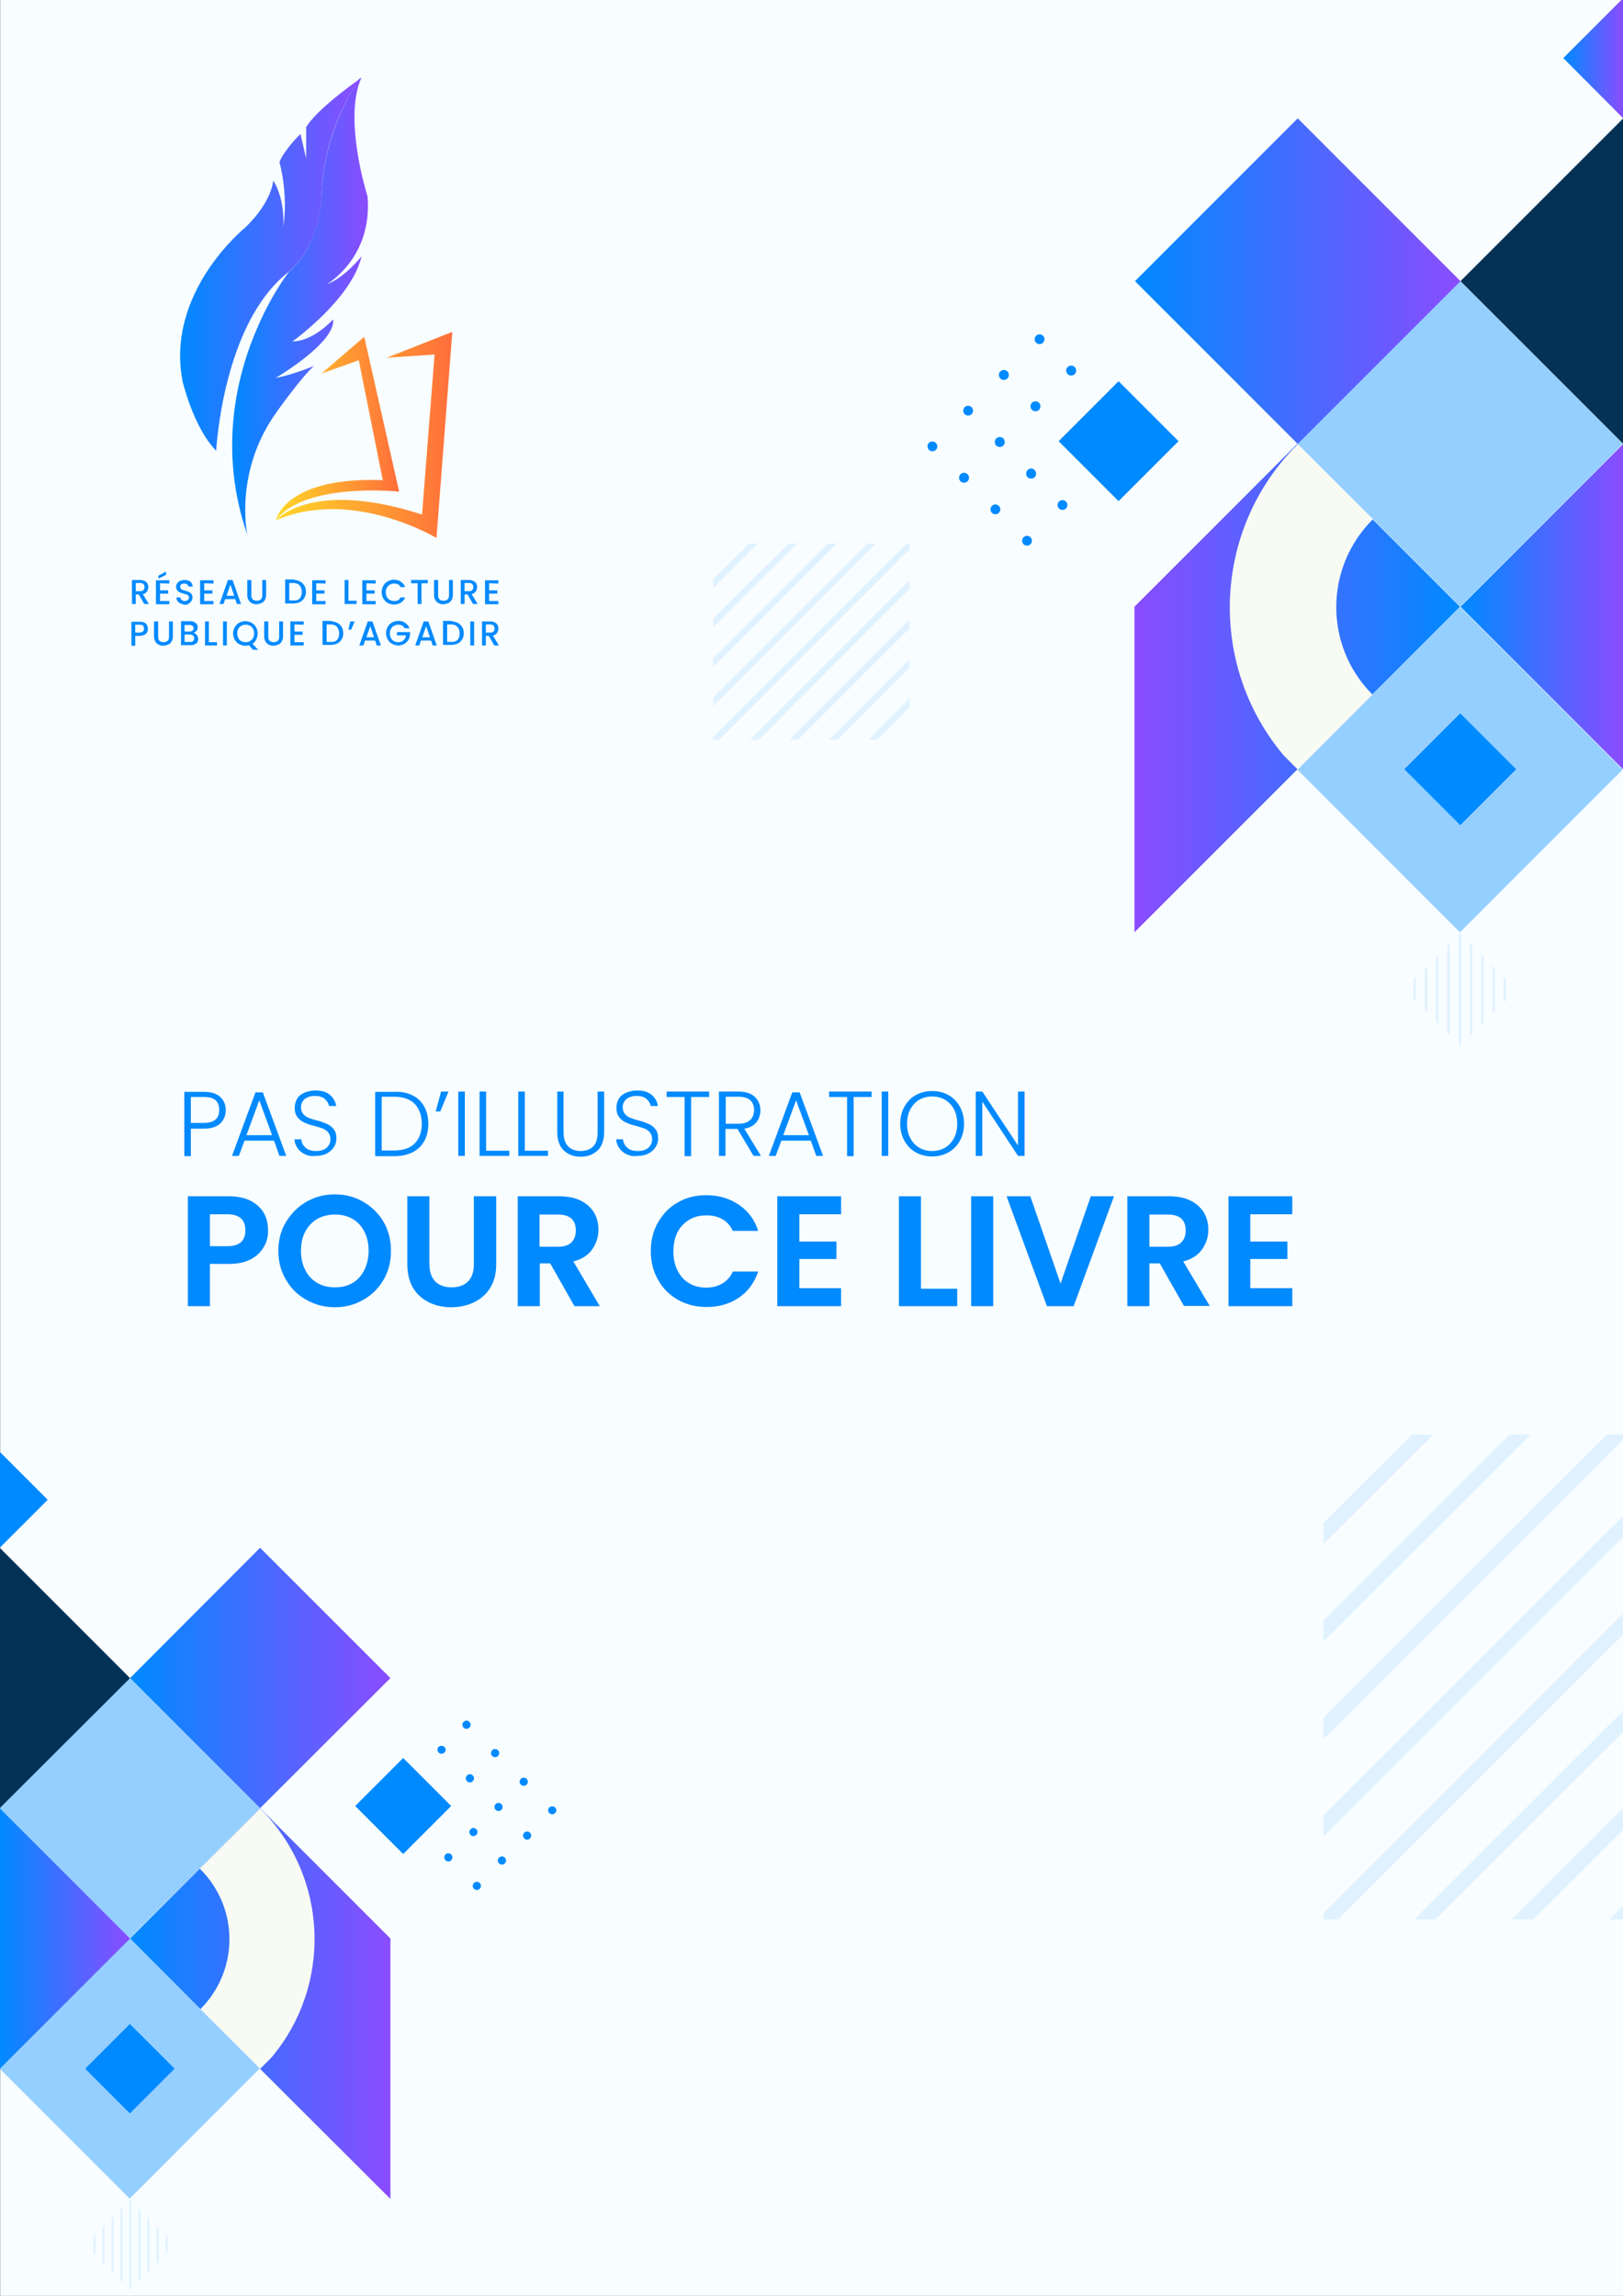 <?xml version="1.0" encoding="utf-8"?>
<!-- Generator: Adobe Illustrator 26.0.1, SVG Export Plug-In . SVG Version: 6.00 Build 0)  -->
<svg version="1.1" id="Layer_1" xmlns="http://www.w3.org/2000/svg" xmlns:xlink="http://www.w3.org/1999/xlink" x="0px" y="0px"
	 viewBox="0 0 595.3 841.9" style="enable-background:new 0 0 595.3 841.9;" xml:space="preserve">
<rect x="0" y="0" width="595.3" height="841.9" fill="#808080" stroke="none"/>
<style type="text/css">
	.st0{fill-rule:evenodd;clip-rule:evenodd;fill:#F8FDFF;}
	.st1{opacity:0.1;}
	.st2{fill:#008AFF;}
	.st3{opacity:0.4;fill:#008AFF;enable-background:new    ;}
	.st4{fill:url(#SVGID_1_);}
	.st5{fill:url(#SVGID_00000166644536347252743230000004966883092159701161_);}
	.st6{fill:#033256;}
	.st7{fill:url(#SVGID_00000165222592456139761330000000514139004438881423_);}
	.st8{fill:url(#SVGID_00000133513776370037042290000015097169363191258284_);}
	.st9{fill:#F8FBF3;}
	.st10{fill:url(#SVGID_00000026158500945075339520000014928473625988412079_);}
	.st11{fill:url(#SVGID_00000139280134939097098990000016079453250272498053_);}
	.st12{fill:url(#SVGID_00000115498751292536288970000003027662584769307552_);}
	.st13{fill:url(#SVGID_00000111174778180993692570000002107482901584041882_);}
	.st14{fill:url(#SVGID_00000080181154725372286310000017161442514266393760_);}
	.st15{fill:url(#SVGID_00000129180205504243911440000000648186193637877899_);}
	.st16{fill:url(#SVGID_00000024702154499112237720000014544650984332664963_);}
</style>
<rect x="0.1" y="0" class="st0" width="595.3" height="841.9"/>
<g class="st1">
	<polygon class="st2" points="485.4,558.5 485.4,566.3 525.7,526.1 517.9,526.1 	"/>
	<polygon class="st2" points="595.4,555.9 485.4,665.8 485.4,673.5 595.4,563.6 	"/>
	<polygon class="st2" points="561.4,526.1 553.7,526.1 485.4,594.3 485.4,602 	"/>
	<polygon class="st2" points="595.4,591.6 485.4,701.6 485.4,703.9 490.8,703.9 595.4,599.3 	"/>
	<polygon class="st2" points="595.4,526.1 589.4,526.1 485.4,630 485.4,637.8 595.4,527.8 	"/>
	<polygon class="st2" points="595.4,698.9 590.3,703.9 595.4,703.9 	"/>
	<polygon class="st2" points="595.4,627.4 518.8,703.9 526.5,703.9 595.4,635.1 	"/>
	<polygon class="st2" points="595.4,663.1 554.6,703.9 562.3,703.9 595.4,670.9 	"/>
</g>
<g class="st1">
	<polygon class="st2" points="261.6,212.4 261.6,215.6 277.9,199.3 274.8,199.3 	"/>
	<polygon class="st2" points="321.3,199.3 318.2,199.3 261.6,255.8 261.6,259 	"/>
	<polygon class="st2" points="292.4,199.3 289.3,199.3 261.6,226.9 261.6,230 	"/>
	<polygon class="st2" points="333.6,199.3 332.7,199.3 261.6,270.3 261.6,271.3 263.8,271.3 333.6,201.4 	"/>
	<polygon class="st2" points="306.9,199.3 303.7,199.3 261.6,241.4 261.6,244.5 	"/>
	<polygon class="st2" points="333.6,244.9 333.6,241.7 304.1,271.3 307.2,271.3 	"/>
	<polygon class="st2" points="333.6,259.3 333.6,256.2 318.6,271.3 321.7,271.3 	"/>
	<polygon class="st2" points="333.6,215.9 333.6,212.8 275.1,271.3 278.3,271.3 	"/>
	<polygon class="st2" points="333.6,230.4 333.6,227.3 289.6,271.3 292.7,271.3 	"/>
</g>
<g>
	<g>
		<g>
			<g>
				<g>
					<circle class="st2" cx="342" cy="163.7" r="1.8"/>
					<circle class="st2" cx="355.1" cy="150.6" r="1.8"/>
					<path class="st2" d="M369.5,136.2c0.7,0.7,0.7,1.9,0,2.6c-0.7,0.7-1.9,0.7-2.6,0s-0.7-1.9,0-2.6
						C367.7,135.5,368.8,135.5,369.5,136.2z"/>
					<circle class="st2" cx="381.3" cy="124.4" r="1.8"/>
				</g>
				<g>
					<path class="st2" d="M354.9,173.9c0.7,0.7,0.7,1.9,0,2.6c-0.7,0.7-1.9,0.7-2.6,0s-0.7-1.9,0-2.6
						C353,173.2,354.2,173.2,354.9,173.9z"/>
					<path class="st2" d="M368,160.8c0.7,0.7,0.7,1.9,0,2.6c-0.7,0.7-1.9,0.7-2.6,0s-0.7-1.9,0-2.6
						C366.1,160.1,367.3,160.1,368,160.8z"/>
					<path class="st2" d="M381.1,147.7c0.7,0.7,0.7,1.9,0,2.6c-0.7,0.7-1.9,0.7-2.6,0s-0.7-1.9,0-2.6
						C379.2,147,380.4,147,381.1,147.7z"/>
					<path class="st2" d="M394.2,134.6c0.7,0.7,0.7,1.9,0,2.6c-0.7,0.7-1.9,0.7-2.6,0s-0.7-1.9,0-2.6
						C392.3,133.9,393.5,133.9,394.2,134.6z"/>
				</g>
				<g>
					<circle class="st2" cx="365.1" cy="186.8" r="1.8"/>
					<path class="st2" d="M379.5,172.4c0.7,0.7,0.7,1.9,0,2.6c-0.7,0.7-1.9,0.7-2.6,0s-0.7-1.9,0-2.6
						C377.6,171.6,378.8,171.6,379.5,172.4z"/>
				</g>
				<g>
					<circle class="st2" cx="376.7" cy="198.3" r="1.8"/>
					<circle class="st2" cx="389.7" cy="185.2" r="1.8"/>
				</g>
			</g>
		</g>
		<g class="st1">
			<polygon class="st2" points="552.4,366.6 551.5,367.5 551.5,358.2 552.4,359.1 			"/>
			<polygon class="st2" points="539.1,345.8 540,346.7 540,379 539.1,379.9 			"/>
			<polygon class="st2" points="547.4,354.1 548.3,355 548.3,370.8 547.4,371.7 			"/>
			<polygon class="st2" points="535.6,342.3 535.9,342.5 535.9,383.2 535.6,383.5 535,382.8 535,342.9 			"/>
			<polygon class="st2" points="543.3,349.9 544.2,350.8 544.2,374.9 543.3,375.8 			"/>
			<polygon class="st2" points="522.6,355.3 523.5,354.4 523.5,371.3 522.6,370.4 			"/>
			<polygon class="st2" points="518.4,359.4 519.3,358.5 519.3,367.2 518.4,366.3 			"/>
			<polygon class="st2" points="530.8,347 531.7,346.1 531.7,379.6 530.8,378.7 			"/>
			<polygon class="st2" points="526.7,351.2 527.6,350.3 527.6,375.5 526.7,374.6 			"/>
		</g>
		
			<rect x="394.8" y="146.2" transform="matrix(0.707 -0.707 0.707 0.707 5.807 337.555)" class="st2" width="31.1" height="31.1"/>
		
			<rect x="493.4" y="240" transform="matrix(0.707 -0.707 0.707 0.707 -42.676 461.382)" class="st3" width="84.4" height="84.4"/>
		
			<rect x="521.2" y="267.6" transform="matrix(0.707 -0.707 0.707 0.707 -42.576 461.399)" class="st2" width="29" height="29"/>
		
			<rect x="493.5" y="120.5" transform="matrix(0.707 -0.707 0.707 0.707 41.826 426.448)" class="st3" width="84.4" height="84.4"/>
		<linearGradient id="SVGID_1_" gradientUnits="userSpaceOnUse" x1="416.3" y1="103.1" x2="535.7" y2="103.1">
			<stop  offset="0" style="stop-color:#008AFF"/>
			<stop  offset="1" style="stop-color:#8A4CFF"/>
		</linearGradient>
		<polygon class="st4" points="535.7,103.1 476,43.4 416.3,103.1 476,162.8 		"/>
		
			<linearGradient id="SVGID_00000047017805993667001370000008599200989421527474_" gradientUnits="userSpaceOnUse" x1="416.1" y1="252.35" x2="535.5" y2="252.35">
			<stop  offset="0" style="stop-color:#8A4CFF"/>
			<stop  offset="1" style="stop-color:#008AFF"/>
		</linearGradient>
		<polygon style="fill:url(#SVGID_00000047017805993667001370000008599200989421527474_);" points="535.5,222.5 475.8,162.8 
			416.1,222.5 416.1,341.9 475.8,282.2 475.8,282.2 		"/>
		<polygon class="st6" points="595.4,162.8 535.7,103.1 595.4,43.4 595.4,43.4 		"/>
		
			<linearGradient id="SVGID_00000042727442075022980260000004505092574354635158_" gradientUnits="userSpaceOnUse" x1="573.356" y1="21.35" x2="595.356" y2="21.35">
			<stop  offset="0" style="stop-color:#008AFF"/>
			<stop  offset="1" style="stop-color:#8A4CFF"/>
		</linearGradient>
		<polygon style="fill:url(#SVGID_00000042727442075022980260000004505092574354635158_);" points="595.4,43.4 595.4,43.4 
			573.4,21.3 595.4,-0.7 		"/>
		
			<linearGradient id="SVGID_00000152244443252771409580000000634293093565558701_" gradientUnits="userSpaceOnUse" x1="535.7" y1="222.5" x2="595.4" y2="222.5">
			<stop  offset="0" style="stop-color:#008AFF"/>
			<stop  offset="1" style="stop-color:#8A4CFF"/>
		</linearGradient>
		<polygon style="fill:url(#SVGID_00000152244443252771409580000000634293093565558701_);" points="595.4,282.2 535.7,222.5 
			595.4,162.8 		"/>
	</g>
	<path class="st9" d="M503.6,190.4c-0.1,0.1-0.2,0.1-0.2,0.2c-17.7,17.7-17.7,46.4,0,64.1L476,282.2l-5.1-5.1
		c-28-33.2-26.3-82.8,4.9-114c0.1-0.1,0.2-0.2,0.2-0.2L503.6,190.4z"/>
</g>
<g>
	<g>
		<g>
			<g>
				<g>
					<path class="st2" d="M201.5,662.8c-0.6,0.6-0.6,1.5,0,2.1s1.5,0.6,2.1,0s0.6-1.5,0-2.1C203,662.3,202.1,662.3,201.5,662.8z"/>
					<circle class="st2" cx="192.1" cy="653.4" r="1.5"/>
					<circle class="st2" cx="181.6" cy="642.9" r="1.5"/>
					<circle class="st2" cx="171.1" cy="632.5" r="1.5"/>
				</g>
				<g>
					<path class="st2" d="M192.3,672.1c-0.6,0.6-0.6,1.5,0,2.1s1.5,0.6,2.1,0s0.6-1.5,0-2.1S192.9,671.5,192.3,672.1z"/>
					<path class="st2" d="M181.8,661.6c-0.6,0.6-0.6,1.5,0,2.1s1.5,0.6,2.1,0s0.6-1.5,0-2.1S182.4,661,181.8,661.6z"/>
					<path class="st2" d="M171.3,651.1c-0.6,0.6-0.6,1.5,0,2.1s1.5,0.6,2.1,0s0.6-1.5,0-2.1C172.9,650.5,171.9,650.5,171.3,651.1z"
						/>
					<path class="st2" d="M160.9,640.6c-0.6,0.6-0.6,1.5,0,2.1s1.5,0.6,2.1,0s0.6-1.5,0-2.1C162.4,640.1,161.4,640.1,160.9,640.6z"
						/>
				</g>
				<g>
					<circle class="st2" cx="184.1" cy="682.3" r="1.5"/>
					<path class="st2" d="M172.6,670.8c-0.6,0.6-0.6,1.5,0,2.1s1.5,0.6,2.1,0s0.6-1.5,0-2.1S173.2,670.2,172.6,670.8z"/>
				</g>
				<g>
					<circle class="st2" cx="174.9" cy="691.6" r="1.5"/>
					<path class="st2" d="M163.4,680.1c-0.6,0.6-0.6,1.5,0,2.1s1.5,0.6,2.1,0s0.6-1.5,0-2.1S163.9,679.5,163.4,680.1z"/>
				</g>
			</g>
		</g>
		<g class="st1">
			<polygon class="st2" points="34.3,826.2 35,827 35,819.5 34.3,820.2 			"/>
			<polygon class="st2" points="44.9,809.6 44.2,810.3 44.2,836.2 44.9,836.9 			"/>
			<polygon class="st2" points="38.3,816.2 37.6,816.9 37.6,829.6 38.3,830.3 			"/>
			<polygon class="st2" points="47.7,806.8 47.5,807 47.5,839.5 47.7,839.7 48.2,839.2 48.2,807.2 			"/>
			<polygon class="st2" points="41.6,812.9 40.9,813.6 40.9,832.9 41.6,833.6 			"/>
			<polygon class="st2" points="58.2,817.2 57.4,816.5 57.4,830 58.2,829.3 			"/>
			<polygon class="st2" points="61.5,820.5 60.8,819.8 60.8,826.7 61.5,826 			"/>
			<polygon class="st2" points="51.5,810.6 50.8,809.8 50.8,836.6 51.5,835.9 			"/>
			<polygon class="st2" points="54.8,813.9 54.1,813.2 54.1,833.3 54.8,832.6 			"/>
		</g>
		
			<rect x="135.5" y="649.9" transform="matrix(0.707 -0.707 0.707 0.707 -425.005 298.627)" class="st2" width="24.9" height="24.9"/>
		
			<rect x="13.9" y="724.9" transform="matrix(0.707 -0.707 0.707 0.707 -522.487 255.878)" class="st3" width="67.5" height="67.5"/>
		
			<rect x="36.1" y="747.1" transform="matrix(0.707 -0.707 0.707 0.707 -522.495 255.958)" class="st2" width="23.2" height="23.2"/>
		
			<rect x="13.9" y="629.4" transform="matrix(0.707 -0.707 0.707 0.707 -454.967 227.939)" class="st3" width="67.5" height="67.5"/>
		
			<linearGradient id="SVGID_00000171701403584386248100000015632965440893877423_" gradientUnits="userSpaceOnUse" x1="47.7" y1="615.35" x2="143.2" y2="615.35">
			<stop  offset="0" style="stop-color:#008AFF"/>
			<stop  offset="1" style="stop-color:#8A4CFF"/>
		</linearGradient>
		<polygon style="fill:url(#SVGID_00000171701403584386248100000015632965440893877423_);" points="47.7,615.4 95.4,567.6 
			143.2,615.4 95.4,663.1 		"/>
		
			<linearGradient id="SVGID_00000052063740573734216780000005057144976414085515_" gradientUnits="userSpaceOnUse" x1="47.7" y1="734.75" x2="143.2" y2="734.75">
			<stop  offset="0" style="stop-color:#008AFF"/>
			<stop  offset="1" style="stop-color:#8A4CFF"/>
		</linearGradient>
		<polygon style="fill:url(#SVGID_00000052063740573734216780000005057144976414085515_);" points="95.4,663.1 47.7,710.9 
			95.4,758.7 143.2,806.4 143.2,710.9 		"/>
		<polygon class="st6" points="-0.1,663.1 47.7,615.4 -0.1,567.6 -0.1,567.6 		"/>
		<polygon class="st2" points="-0.1,567.6 -0.1,567.6 17.5,550 -0.1,532.4 		"/>
		
			<linearGradient id="SVGID_00000127033487382719437660000008614884002240303019_" gradientUnits="userSpaceOnUse" x1="-0.1" y1="710.9" x2="47.7" y2="710.9">
			<stop  offset="0" style="stop-color:#008AFF"/>
			<stop  offset="1" style="stop-color:#8A4CFF"/>
		</linearGradient>
		<polygon style="fill:url(#SVGID_00000127033487382719437660000008614884002240303019_);" points="-0.1,758.7 47.7,710.9 
			-0.1,663.1 		"/>
	</g>
	<path class="st9" d="M73.3,685.3c0.1,0.1,0.1,0.1,0.2,0.2c14.2,14.2,14.2,37.1,0,51.3l21.9,21.9l4.1-4.1
		c22.4-26.5,21.1-66.2-3.9-91.2c-0.1-0.1-0.1-0.1-0.2-0.2L73.3,685.3z"/>
</g>
<g>
	<path class="st2" d="M80.8,412c-1.3,1.2-3.3,1.9-6,1.9H70V424h-2.4v-23.6h7.2c2.6,0,4.6,0.6,6,1.9s2,2.9,2,4.9
		C82.8,409.1,82.1,410.7,80.8,412z M80.4,407.1c0-1.6-0.4-2.8-1.3-3.6c-0.9-0.8-2.3-1.2-4.2-1.2H70v9.5h4.8
		C78.5,411.8,80.4,410.2,80.4,407.1z"/>
	<path class="st2" d="M100.5,418.3H89.7l-2.1,5.6h-2.5l8.6-23.3h2.7l8.6,23.3h-2.5L100.5,418.3z M99.8,416.3l-4.7-12.8l-4.7,12.8
		H99.8z"/>
	<path class="st2" d="M111.9,423.3c-1.2-0.5-2.1-1.3-2.8-2.3c-0.7-1-1-2-1.1-3.2h2.5c0.1,1.1,0.6,2.2,1.5,3c0.9,0.9,2.2,1.3,4,1.3
		c1.6,0,2.9-0.4,3.8-1.2c0.9-0.8,1.4-1.9,1.4-3.1c0-1-0.3-1.8-0.8-2.5c-0.5-0.6-1.2-1.1-1.9-1.4c-0.8-0.3-1.8-0.6-3.2-1
		c-1.6-0.4-2.8-0.8-3.8-1.3c-0.9-0.4-1.7-1-2.4-1.9c-0.7-0.9-1-2-1-3.5c0-1.2,0.3-2.3,0.9-3.3s1.5-1.7,2.7-2.2s2.5-0.8,4-0.8
		c2.2,0,4,0.5,5.3,1.6s2.1,2.5,2.3,4.1h-2.6c-0.2-1-0.7-1.8-1.6-2.6c-0.9-0.8-2.1-1.1-3.7-1.1c-1.4,0-2.6,0.4-3.6,1.1
		c-0.9,0.8-1.4,1.8-1.4,3.1c0,1,0.3,1.8,0.8,2.4s1.2,1.1,1.9,1.4c0.8,0.3,1.8,0.7,3.2,1c1.5,0.4,2.8,0.9,3.7,1.3
		c0.9,0.4,1.8,1.1,2.4,1.9c0.7,0.9,1,2,1,3.4c0,1.1-0.3,2.2-0.9,3.1c-0.6,1-1.5,1.8-2.6,2.4s-2.5,0.9-4.1,0.9
		C114.5,424.1,113.1,423.9,111.9,423.3z"/>
	<path class="st2" d="M151.3,401.7c1.9,0.9,3.3,2.3,4.3,4.1c1,1.8,1.5,3.9,1.5,6.4c0,2.4-0.5,4.5-1.5,6.3s-2.4,3.1-4.3,4.1
		c-1.9,0.9-4.1,1.4-6.7,1.4h-7v-23.6h7C147.2,400.3,149.4,400.7,151.3,401.7z M152.1,419.3c1.7-1.7,2.6-4.1,2.6-7.2
		s-0.9-5.5-2.6-7.3c-1.7-1.7-4.2-2.6-7.5-2.6H140v19.7h4.6C147.8,421.9,150.4,421.1,152.1,419.3z"/>
	<path class="st2" d="M161.8,400.3h2.7l-3,7.3h-1.7L161.8,400.3z"/>
	<path class="st2" d="M170.5,400.3v23.6h-2.4v-23.6H170.5z"/>
	<path class="st2" d="M178.3,422h8.5v1.9h-10.9v-23.6h2.4V422z"/>
	<path class="st2" d="M192.5,422h8.5v1.9h-10.9v-23.6h2.4V422z"/>
	<path class="st2" d="M206.7,400.3v14.9c0,2.3,0.6,4.1,1.7,5.2c1.1,1.1,2.6,1.7,4.6,1.7c1.9,0,3.5-0.6,4.6-1.7s1.6-2.9,1.6-5.2
		v-14.9h2.4v14.8c0,3-0.8,5.3-2.4,6.8c-1.6,1.5-3.7,2.3-6.2,2.3c-2.6,0-4.6-0.8-6.2-2.3c-1.6-1.5-2.4-3.8-2.4-6.8v-14.8H206.7z"/>
	<path class="st2" d="M229.9,423.3c-1.2-0.5-2.1-1.3-2.8-2.3s-1-2-1.1-3.2h2.5c0.1,1.1,0.6,2.2,1.5,3c0.9,0.9,2.2,1.3,4,1.3
		c1.6,0,2.9-0.4,3.8-1.2c0.9-0.8,1.4-1.9,1.4-3.1c0-1-0.3-1.8-0.8-2.5c-0.5-0.6-1.2-1.1-1.9-1.4c-0.8-0.3-1.8-0.6-3.2-1
		c-1.6-0.4-2.8-0.8-3.8-1.3c-0.9-0.4-1.7-1-2.4-1.9s-1-2-1-3.5c0-1.2,0.3-2.3,0.9-3.3c0.6-1,1.5-1.7,2.7-2.2s2.5-0.8,4-0.8
		c2.2,0,4,0.5,5.3,1.6s2.1,2.5,2.3,4.1h-2.6c-0.2-1-0.7-1.8-1.6-2.6c-0.9-0.8-2.1-1.1-3.7-1.1c-1.4,0-2.6,0.4-3.6,1.1
		c-0.9,0.8-1.4,1.8-1.4,3.1c0,1,0.3,1.8,0.8,2.4s1.2,1.1,1.9,1.4c0.8,0.3,1.8,0.7,3.2,1c1.5,0.4,2.8,0.9,3.7,1.3s1.8,1.1,2.4,1.9
		c0.7,0.9,1,2,1,3.4c0,1.1-0.3,2.2-0.9,3.1c-0.6,1-1.5,1.8-2.6,2.4s-2.5,0.9-4.1,0.9C232.4,424.1,231.1,423.9,229.9,423.3z"/>
	<path class="st2" d="M260.1,400.3v2h-6.6V424h-2.4v-21.7h-6.6v-2H260.1z"/>
	<path class="st2" d="M276.4,423.9l-5.9-9.9h-4.4v9.9h-2.4v-23.6h7.1c2.6,0,4.6,0.6,6,1.9s2.1,2.9,2.1,5c0,1.7-0.5,3.2-1.5,4.4
		s-2.4,2-4.4,2.3l6.1,10L276.4,423.9L276.4,423.9z M266.2,412.1h4.8c1.9,0,3.2-0.5,4.2-1.4c0.9-0.9,1.4-2.1,1.4-3.6
		c0-1.6-0.5-2.8-1.4-3.6c-0.9-0.8-2.3-1.3-4.3-1.3h-4.7V412.1z"/>
	<path class="st2" d="M297.4,418.3h-10.8l-2.1,5.6H282l8.6-23.3h2.7l8.6,23.3h-2.5L297.4,418.3z M296.7,416.3l-4.7-12.8l-4.7,12.8
		H296.7z"/>
	<path class="st2" d="M319.7,400.3v2h-6.6V424h-2.4v-21.7h-6.6v-2H319.7z"/>
	<path class="st2" d="M325.8,400.3v23.6h-2.4v-23.6H325.8z"/>
	<path class="st2" d="M335.9,422.6c-1.8-1-3.2-2.5-4.2-4.3s-1.5-3.9-1.5-6.2s0.5-4.4,1.5-6.2c1-1.8,2.4-3.3,4.2-4.3
		c1.8-1,3.8-1.5,6-1.5s4.2,0.5,6,1.5s3.2,2.5,4.2,4.3s1.5,3.9,1.5,6.2s-0.5,4.4-1.5,6.2c-1,1.8-2.4,3.3-4.2,4.3
		c-1.8,1-3.8,1.5-6,1.5C339.6,424.1,337.7,423.6,335.9,422.6z M346.6,420.9c1.4-0.8,2.5-2,3.3-3.5s1.2-3.3,1.2-5.3s-0.4-3.8-1.2-5.3
		c-0.8-1.5-1.9-2.7-3.3-3.5s-3-1.2-4.7-1.2s-3.3,0.4-4.7,1.2c-1.4,0.8-2.5,2-3.3,3.5s-1.2,3.3-1.2,5.3s0.4,3.8,1.2,5.3
		s1.9,2.7,3.3,3.5s3,1.2,4.7,1.2S345.2,421.7,346.6,420.9z"/>
	<path class="st2" d="M375.8,423.9h-2.4L360.3,404v19.9h-2.4v-23.6h2.4l13.1,19.8v-19.8h2.4V423.9z"/>
</g>
<g>
	<path class="st2" d="M96.8,457.2c-1,1.9-2.6,3.4-4.8,4.6c-2.2,1.2-4.9,1.7-8.2,1.7H77V479h-8.1v-40.3h14.9c3.1,0,5.8,0.5,8,1.6
		s3.8,2.6,4.9,4.4c1.1,1.9,1.6,4,1.6,6.4C98.4,453.3,97.9,455.4,96.8,457.2z M88.4,455.5c1.1-1,1.6-2.5,1.6-4.3
		c0-3.9-2.2-5.9-6.6-5.9H77V457h6.4C85.7,457,87.3,456.5,88.4,455.5z"/>
	<path class="st2" d="M112.4,476.7c-3.2-1.8-5.7-4.2-7.5-7.4c-1.9-3.1-2.8-6.7-2.8-10.6s0.9-7.5,2.8-10.6s4.4-5.6,7.5-7.4
		c3.2-1.8,6.6-2.7,10.4-2.7s7.3,0.9,10.4,2.7c3.1,1.8,5.6,4.2,7.5,7.4c1.8,3.1,2.7,6.7,2.7,10.6c0,4-0.9,7.5-2.7,10.6
		s-4.3,5.6-7.5,7.4s-6.6,2.7-10.4,2.7C119.1,479.4,115.6,478.5,112.4,476.7z M129.3,470.5c1.9-1.1,3.3-2.7,4.3-4.7s1.6-4.4,1.6-7.1
		s-0.5-5-1.6-7.1c-1-2-2.5-3.6-4.3-4.6c-1.9-1.1-4-1.6-6.4-1.6s-4.6,0.5-6.5,1.6s-3.3,2.6-4.4,4.6s-1.6,4.4-1.6,7.1s0.5,5.1,1.6,7.1
		c1,2,2.5,3.6,4.4,4.7s4,1.6,6.5,1.6S127.4,471.6,129.3,470.5z"/>
	<path class="st2" d="M157.5,438.7v24.9c0,2.7,0.7,4.8,2.1,6.3c1.4,1.4,3.4,2.2,6,2.2s4.6-0.7,6.1-2.2c1.4-1.4,2.1-3.5,2.1-6.3
		v-24.9h8.2v24.9c0,3.4-0.7,6.3-2.2,8.7c-1.5,2.4-3.5,4.1-6,5.3s-5.3,1.8-8.3,1.8s-5.7-0.6-8.2-1.8c-2.4-1.2-4.4-3-5.8-5.3
		c-1.4-2.4-2.1-5.3-2.1-8.7v-24.9H157.5z"/>
	<path class="st2" d="M210.7,479l-8.9-15.7H198V479h-8.1v-40.3H205c3.1,0,5.8,0.5,8,1.6s3.8,2.6,4.9,4.4c1.1,1.9,1.6,4,1.6,6.3
		c0,2.7-0.8,5-2.3,7.2c-1.5,2.1-3.8,3.6-6.9,4.4L220,479H210.7z M197.9,457.2h6.8c2.2,0,3.8-0.5,4.9-1.6c1.1-1.1,1.6-2.5,1.6-4.4
		c0-1.8-0.5-3.3-1.6-4.3s-2.7-1.5-4.9-1.5h-6.8V457.2z"/>
	<path class="st2" d="M241.4,448.2c1.8-3.1,4.2-5.6,7.3-7.3c3.1-1.8,6.6-2.6,10.4-2.6c4.5,0,8.5,1.2,11.9,3.5s5.8,5.5,7.1,9.6h-9.3
		c-0.9-1.9-2.2-3.4-3.9-4.3c-1.7-1-3.6-1.4-5.8-1.4c-2.4,0-4.4,0.5-6.3,1.6c-1.8,1.1-3.3,2.6-4.3,4.6s-1.5,4.3-1.5,7s0.5,5,1.5,7
		s2.4,3.6,4.3,4.7c1.8,1.1,3.9,1.6,6.3,1.6c2.2,0,4.1-0.5,5.8-1.5c1.7-1,3-2.4,3.9-4.4h9.3c-1.4,4.1-3.7,7.3-7.1,9.6
		c-3.4,2.3-7.3,3.4-11.9,3.4c-3.9,0-7.3-0.9-10.4-2.6c-3.1-1.8-5.6-4.2-7.3-7.3c-1.8-3.1-2.7-6.7-2.7-10.6S239.6,451.3,241.4,448.2z
		"/>
	<path class="st2" d="M293.2,445.2v10.1h13.6v6.4h-13.6v10.7h15.3v6.6h-23.4v-40.3h23.4v6.6h-15.3V445.2z"/>
	<path class="st2" d="M337.8,472.6h13.3v6.4h-21.4v-40.3h8.1V472.6z"/>
	<path class="st2" d="M364.3,438.7V479h-8.1v-40.3H364.3z"/>
	<path class="st2" d="M408.6,438.7L393.8,479H384l-14.8-40.3h8.7l11.1,32l11.1-32H408.6z"/>
	<path class="st2" d="M434.3,479l-8.9-15.7h-3.8V479h-8.1v-40.3h15.2c3.1,0,5.8,0.5,8,1.6s3.8,2.6,4.9,4.4c1.1,1.9,1.6,4,1.6,6.3
		c0,2.7-0.8,5-2.3,7.2c-1.5,2.1-3.8,3.6-6.9,4.4l9.7,16.3h-9.4L434.3,479L434.3,479z M421.6,457.2h6.8c2.2,0,3.8-0.5,4.9-1.6
		s1.6-2.5,1.6-4.4c0-1.8-0.5-3.3-1.6-4.3s-2.7-1.5-4.9-1.5h-6.8V457.2z"/>
	<path class="st2" d="M458.6,445.2v10.1h13.6v6.4h-13.6v10.7H474v6.6h-23.4v-40.3H474v6.6h-15.4V445.2z"/>
</g>
<g>
	
		<linearGradient id="SVGID_00000171697453104333869980000003062343481901941121_" gradientUnits="userSpaceOnUse" x1="101.2" y1="682.39" x2="165.9" y2="682.39" gradientTransform="matrix(1 0 0 -1 0 841.89)">
		<stop  offset="8.620690e-03" style="stop-color:#FFD727"/>
		<stop  offset="1" style="stop-color:#FF6E3B"/>
	</linearGradient>
	<path style="fill:url(#SVGID_00000171697453104333869980000003062343481901941121_);" d="M141.8,131.2l17.6-1.2l-4.6,58.7
		c-40.8-13.2-53.6,2.1-53.6,2.1c28.1-12.1,58.9,6.5,58.9,6.5l5.8-75.6L141.8,131.2z"/>
	
		<linearGradient id="SVGID_00000067197918446710492480000016355334039304649352_" gradientUnits="userSpaceOnUse" x1="101.253" y1="684.79" x2="146.453" y2="684.79" gradientTransform="matrix(1 0 0 -1 0 841.89)">
		<stop  offset="8.620690e-03" style="stop-color:#FFD727"/>
		<stop  offset="1" style="stop-color:#FF6E3B"/>
	</linearGradient>
	<path style="fill:url(#SVGID_00000067197918446710492480000016355334039304649352_);" d="M133.6,123.5L117.9,137l13.7-4.9l8.8,44
		c-35.9-1.4-39.2,14.6-39.2,14.6c11.1-14.1,45.2-10.4,45.2-10.4L133.6,123.5z"/>
	
		<linearGradient id="SVGID_00000070822401211191657260000002493403148114310064_" gradientUnits="userSpaceOnUse" x1="66.064" y1="744.69" x2="131.7" y2="744.69" gradientTransform="matrix(1 0 0 -1 0 841.89)">
		<stop  offset="0" style="stop-color:#008AFF"/>
		<stop  offset="1" style="stop-color:#8A4CFF"/>
	</linearGradient>
	<path style="fill:url(#SVGID_00000070822401211191657260000002493403148114310064_);" d="M131.7,29.1c-6.2,9.4-13.1,23.8-13.7,42.1
		c0,0-0.1,18.3-12.1,28.5l0,0c-24.3,18.8-26.6,65.6-26.6,65.6C71.1,157.1,67,140,67,140c-6.5-32.9,23-56.6,23-56.6
		c10-9.7,10.2-17.2,10.2-17.2c4.6,7.2,3.7,17.2,3.7,17.2c1.9-12.8-1.4-23.9-1.4-23.9c1.6-4.4,7.7-10.4,7.7-10.4l2.1,9V46.6
		C116.3,40.2,128.4,31.5,131.7,29.1z"/>
	
		<linearGradient id="SVGID_00000041270968697416111920000000482646827466636734_" gradientUnits="userSpaceOnUse" x1="85.04" y1="729.64" x2="134.911" y2="729.64" gradientTransform="matrix(1 0 0 -1 0 841.89)">
		<stop  offset="0" style="stop-color:#008AFF"/>
		<stop  offset="1" style="stop-color:#8A4CFF"/>
	</linearGradient>
	<path style="fill:url(#SVGID_00000041270968697416111920000000482646827466636734_);" d="M107.3,125.2c7.7,0,14.9-8.1,14.9-8.1
		c1,8.4-20.5,21.2-21.1,21.5c6.1-1.1,13.6-4.2,14.1-4.4c-4.2,3.5-13.6,16.7-13.6,16.7C86,172.4,90.5,195,90.7,196.1
		c-10.8-31.3-3.8-58.9,3.9-76.4c5.3-12.2,11-19.5,11.4-20l0,0c11.8-10.2,12-28.6,12-28.6c0.7-18.2,7.6-32.6,13.7-42.1
		c0.5-0.3,0.8-0.5,0.9-0.6c-6.9,15.1,2.2,43.6,2.2,43.6c1.9,22-14,31.7-14.9,32.2c6.5-2.3,12.7-10.2,12.7-10.2
		C129.1,109.6,107.3,125.2,107.3,125.2z"/>
</g>
<g>
	<path class="st2" d="M52.9,221.5l-2-3.5h-1.1v3.5h-1.4v-8.8h3c0.7,0,1.2,0.1,1.7,0.4c0.5,0.2,0.8,0.6,1,0.9
		c0.2,0.4,0.3,0.8,0.3,1.3c0,0.6-0.2,1.1-0.5,1.6s-0.8,0.8-1.5,1l2.2,3.6H52.9z M49.8,216.8h1.6c0.5,0,0.9-0.1,1.2-0.4
		c0.3-0.3,0.4-0.6,0.4-1.1s-0.1-0.8-0.4-1.1s-0.7-0.4-1.2-0.4h-1.6V216.8z"/>
	<path class="st2" d="M58.7,213.9v2.6h3v1.2h-3v2.7h3.4v1.2h-4.9v-8.8h4.9v1.2L58.7,213.9L58.7,213.9z M60.9,210.8l-2.8,1.4v-1.1
		l2.8-1.5V210.8z"/>
	<path class="st2" d="M66.2,221.3c-0.5-0.2-0.8-0.5-1.1-0.9s-0.4-0.8-0.4-1.3h1.5c0,0.4,0.2,0.7,0.4,0.9c0.3,0.2,0.6,0.4,1.1,0.4
		s0.9-0.1,1.2-0.4c0.3-0.2,0.4-0.5,0.4-0.9c0-0.3-0.1-0.5-0.3-0.7c-0.2-0.2-0.4-0.3-0.6-0.4c-0.3-0.1-0.6-0.2-1.1-0.3
		c-0.6-0.2-1-0.3-1.4-0.5s-0.7-0.4-0.9-0.7c-0.3-0.3-0.4-0.8-0.4-1.3s0.1-0.9,0.4-1.3c0.3-0.4,0.6-0.7,1.1-0.9s1-0.3,1.6-0.3
		c0.9,0,1.5,0.2,2.1,0.6c0.5,0.4,0.8,1,0.9,1.8h-1.6c0-0.3-0.2-0.6-0.5-0.8S68,214,67.5,214c-0.4,0-0.8,0.1-1,0.3
		c-0.3,0.2-0.4,0.5-0.4,0.9c0,0.3,0.1,0.5,0.2,0.7c0.2,0.2,0.4,0.3,0.6,0.4s0.6,0.2,1,0.3c0.6,0.2,1.1,0.3,1.4,0.5
		c0.4,0.2,0.7,0.4,0.9,0.7c0.3,0.3,0.4,0.8,0.4,1.3c0,0.4-0.1,0.9-0.4,1.3c-0.2,0.4-0.6,0.7-1,1s-1,0.4-1.6,0.4
		C67.2,221.6,66.6,221.5,66.2,221.3z"/>
	<path class="st2" d="M74.9,213.9v2.6h3v1.2h-3v2.7h3.4v1.2h-4.9v-8.8h4.9v1.2L74.9,213.9L74.9,213.9z"/>
	<path class="st2" d="M86.3,219.7h-3.7l-0.6,1.8h-1.5l3.1-8.8h1.7l3.1,8.8h-1.5L86.3,219.7z M85.9,218.5l-1.4-4.1l-1.4,4.1H85.9z"/>
	<path class="st2" d="M92.2,212.7v5.6c0,0.7,0.2,1.2,0.5,1.5s0.8,0.5,1.5,0.5c0.6,0,1.1-0.2,1.5-0.5c0.3-0.3,0.5-0.8,0.5-1.5v-5.6
		h1.4v5.6c0,0.7-0.2,1.3-0.5,1.8s-0.7,0.9-1.3,1.1c-0.5,0.2-1.1,0.4-1.7,0.4s-1.2-0.1-1.7-0.4c-0.5-0.2-0.9-0.6-1.2-1.1
		c-0.3-0.5-0.5-1.1-0.5-1.8v-5.6H92.2z"/>
	<path class="st2" d="M110,213.2c0.7,0.4,1.2,0.9,1.6,1.5s0.6,1.5,0.6,2.3c0,0.9-0.2,1.7-0.6,2.3s-0.9,1.2-1.6,1.5s-1.5,0.5-2.5,0.5
		h-2.9v-8.8h2.9C108.5,212.7,109.3,212.9,110,213.2z M109.9,219.5c0.5-0.6,0.8-1.3,0.8-2.4c0-1-0.3-1.8-0.8-2.4s-1.3-0.9-2.4-0.9
		h-1.4v6.4h1.4C108.6,220.3,109.4,220,109.9,219.5z"/>
	<path class="st2" d="M116,213.9v2.6h3v1.2h-3v2.7h3.4v1.2h-4.9v-8.8h4.9v1.2L116,213.9L116,213.9z"/>
	<path class="st2" d="M127.8,220.3h3v1.2h-4.4v-8.8h1.4V220.3z"/>
	<path class="st2" d="M134.4,213.9v2.6h3v1.2h-3v2.7h3.4v1.2h-4.9v-8.8h4.9v1.2L134.4,213.9L134.4,213.9z"/>
	<path class="st2" d="M140.6,214.8c0.4-0.7,0.9-1.2,1.6-1.6c0.7-0.4,1.4-0.6,2.3-0.6c0.9,0,1.8,0.2,2.5,0.7s1.3,1.1,1.6,2h-1.7
		c-0.2-0.5-0.5-0.8-0.9-1s-0.9-0.3-1.4-0.3c-0.6,0-1.1,0.1-1.6,0.4c-0.5,0.3-0.8,0.6-1.1,1.1s-0.4,1.1-0.4,1.7
		c0,0.6,0.1,1.2,0.4,1.7c0.3,0.5,0.6,0.9,1.1,1.1c0.5,0.3,1,0.4,1.6,0.4c0.5,0,1-0.1,1.4-0.3s0.7-0.6,0.9-1h1.7
		c-0.3,0.8-0.9,1.5-1.6,1.9c-0.7,0.5-1.6,0.7-2.5,0.7c-0.8,0-1.6-0.2-2.3-0.6c-0.7-0.4-1.2-0.9-1.6-1.6c-0.4-0.7-0.6-1.5-0.6-2.3
		S140.2,215.5,140.6,214.8z"/>
	<path class="st2" d="M156.9,212.7v1.2h-2.3v7.6h-1.4v-7.6h-2.4v-1.2H156.9z"/>
	<path class="st2" d="M160.7,212.7v5.6c0,0.7,0.2,1.2,0.5,1.5s0.8,0.5,1.5,0.5c0.6,0,1.1-0.2,1.5-0.5c0.3-0.3,0.5-0.8,0.5-1.5v-5.6
		h1.4v5.6c0,0.7-0.2,1.3-0.5,1.8s-0.7,0.9-1.3,1.1c-0.5,0.2-1.1,0.4-1.7,0.4c-0.6,0-1.2-0.1-1.7-0.4c-0.5-0.2-0.9-0.6-1.2-1.1
		s-0.5-1.1-0.5-1.8v-5.6H160.7z"/>
	<path class="st2" d="M173.5,221.5l-2-3.5h-1.1v3.5H169v-8.8h3c0.7,0,1.2,0.1,1.7,0.4c0.5,0.2,0.8,0.6,1,0.9
		c0.2,0.4,0.3,0.8,0.3,1.3c0,0.6-0.2,1.1-0.5,1.6s-0.8,0.8-1.5,1l2.2,3.6H173.5z M170.4,216.8h1.6c0.5,0,0.9-0.1,1.2-0.4
		c0.3-0.3,0.4-0.6,0.4-1.1s-0.1-0.8-0.4-1.1s-0.7-0.4-1.2-0.4h-1.6V216.8z"/>
	<path class="st2" d="M179.4,213.9v2.6h3v1.2h-3v2.7h3.4v1.2h-4.9v-8.8h4.9v1.2L179.4,213.9L179.4,213.9z"/>
	<path class="st2" d="M54,231.8c-0.2,0.4-0.5,0.7-1,1c-0.5,0.2-1.1,0.4-1.8,0.4h-1.6v3.6h-1.4V228h3c0.7,0,1.2,0.1,1.7,0.3
		s0.8,0.5,1,0.9s0.3,0.8,0.3,1.3C54.3,230.9,54.2,231.4,54,231.8z M52.4,231.6c0.3-0.2,0.4-0.6,0.4-1.1c0-1-0.5-1.4-1.6-1.4h-1.6
		v2.9h1.6C51.7,231.9,52.1,231.8,52.4,231.6z"/>
	<path class="st2" d="M58,227.9v5.6c0,0.7,0.2,1.2,0.5,1.5s0.8,0.5,1.5,0.5c0.6,0,1.1-0.2,1.5-0.5c0.3-0.3,0.5-0.8,0.5-1.5v-5.6h1.4
		v5.6c0,0.7-0.2,1.3-0.5,1.8s-0.7,0.9-1.3,1.1c-0.5,0.2-1.1,0.4-1.7,0.4c-0.6,0-1.2-0.1-1.7-0.4c-0.5-0.2-0.9-0.6-1.2-1.1
		s-0.5-1.1-0.5-1.8v-5.6H58z"/>
	<path class="st2" d="M72.2,232.9c0.3,0.4,0.5,0.9,0.5,1.4c0,0.4-0.1,0.8-0.3,1.2c-0.2,0.4-0.6,0.6-1,0.8s-0.9,0.3-1.5,0.3h-3.5
		v-8.8h3.3c0.6,0,1.1,0.1,1.5,0.3s0.8,0.5,1,0.8s0.3,0.7,0.3,1.1c0,0.5-0.1,0.9-0.4,1.3c-0.3,0.3-0.6,0.6-1.1,0.7
		C71.5,232.2,71.9,232.5,72.2,232.9z M67.7,231.6h1.8c0.5,0,0.8-0.1,1.1-0.3s0.4-0.5,0.4-0.9s-0.1-0.7-0.4-0.9s-0.6-0.3-1.1-0.3
		h-1.8V231.6z M70.8,235.1c0.3-0.2,0.4-0.6,0.4-1s-0.1-0.8-0.4-1c-0.3-0.3-0.7-0.4-1.2-0.4h-1.9v2.7h1.9
		C70.2,235.5,70.5,235.4,70.8,235.1z"/>
	<path class="st2" d="M76.6,235.5h3v1.2h-4.4v-8.8h1.4V235.5z"/>
	<path class="st2" d="M83.2,227.9v8.8h-1.4v-8.8H83.2z"/>
	<path class="st2" d="M92.8,238.3l-1.5-1.7c-0.4,0.1-0.8,0.2-1.3,0.2c-0.8,0-1.6-0.2-2.3-0.6c-0.7-0.4-1.2-0.9-1.6-1.6
		c-0.4-0.7-0.6-1.5-0.6-2.3s0.2-1.6,0.6-2.3s0.9-1.2,1.6-1.6c0.7-0.4,1.4-0.6,2.3-0.6c0.8,0,1.6,0.2,2.3,0.6
		c0.7,0.4,1.2,0.9,1.6,1.6c0.4,0.7,0.6,1.5,0.6,2.3s-0.2,1.5-0.5,2.2s-0.8,1.2-1.4,1.6l2.1,2.2L92.8,238.3L92.8,238.3z M87.4,234
		c0.3,0.5,0.6,0.9,1.1,1.1c0.5,0.3,1,0.4,1.6,0.4s1.1-0.1,1.6-0.4c0.5-0.3,0.8-0.6,1.1-1.1c0.3-0.5,0.4-1.1,0.4-1.7
		c0-0.6-0.1-1.2-0.4-1.7s-0.6-0.9-1.1-1.1c-0.5-0.3-1-0.4-1.6-0.4s-1.1,0.1-1.6,0.4c-0.5,0.3-0.8,0.6-1.1,1.1
		c-0.3,0.5-0.4,1.1-0.4,1.7S87.2,233.5,87.4,234z"/>
	<path class="st2" d="M98.4,227.9v5.6c0,0.7,0.2,1.2,0.5,1.5s0.8,0.5,1.5,0.5c0.6,0,1.1-0.2,1.5-0.5c0.3-0.3,0.5-0.8,0.5-1.5v-5.6
		h1.4v5.6c0,0.7-0.2,1.3-0.5,1.8s-0.7,0.9-1.3,1.1c-0.5,0.2-1.1,0.4-1.7,0.4s-1.2-0.1-1.7-0.4c-0.5-0.2-0.9-0.6-1.2-1.1
		c-0.3-0.5-0.5-1.1-0.5-1.8v-5.6H98.4z"/>
	<path class="st2" d="M108,229v2.6h3v1.2h-3v2.7h3.4v1.2h-4.9v-8.8h4.9v1.2L108,229L108,229z"/>
	<path class="st2" d="M123.7,228.4c0.7,0.4,1.2,0.9,1.6,1.5s0.6,1.5,0.6,2.3c0,0.9-0.2,1.7-0.6,2.3s-0.9,1.2-1.6,1.5
		s-1.5,0.5-2.5,0.5h-2.9v-8.8h2.9C122.2,227.9,123,228.1,123.7,228.4z M123.6,234.7c0.5-0.6,0.8-1.3,0.8-2.4c0-1-0.3-1.8-0.8-2.4
		s-1.3-0.9-2.4-0.9h-1.4v6.4h1.4C122.3,235.5,123.1,235.2,123.6,234.7z"/>
	<path class="st2" d="M128.5,227.9h1.6l-1.3,3h-1L128.5,227.9z"/>
	<path class="st2" d="M137.6,234.9h-3.7l-0.6,1.8h-1.5l3.1-8.8h1.7l3.1,8.8h-1.5L137.6,234.9z M137.2,233.7l-1.4-4.1l-1.4,4.1H137.2
		z"/>
	<path class="st2" d="M148.4,230.4c-0.2-0.4-0.5-0.8-0.9-1s-0.9-0.3-1.4-0.3c-0.6,0-1.1,0.1-1.6,0.4c-0.5,0.3-0.8,0.6-1.1,1.1
		s-0.4,1-0.4,1.7c0,0.6,0.1,1.2,0.4,1.7s0.6,0.9,1.1,1.1c0.5,0.3,1,0.4,1.6,0.4c0.8,0,1.4-0.2,1.9-0.7c0.5-0.4,0.8-1,0.9-1.8h-3.3
		v-1.2h4.8v1.1c-0.1,0.7-0.3,1.3-0.7,1.9s-0.9,1-1.5,1.4c-0.6,0.3-1.3,0.5-2.1,0.5s-1.6-0.2-2.3-0.6c-0.7-0.4-1.2-0.9-1.6-1.6
		c-0.4-0.7-0.6-1.5-0.6-2.3s0.2-1.6,0.6-2.3c0.4-0.7,0.9-1.2,1.6-1.6c0.7-0.4,1.4-0.6,2.3-0.6c0.9,0,1.8,0.2,2.5,0.7s1.3,1.1,1.6,2
		L148.4,230.4L148.4,230.4z"/>
	<path class="st2" d="M158.1,234.9h-3.7l-0.6,1.8h-1.5l3.1-8.8h1.7l3.1,8.8h-1.5L158.1,234.9z M157.7,233.7l-1.4-4.1l-1.4,4.1H157.7
		z"/>
	<path class="st2" d="M167.9,228.4c0.7,0.4,1.2,0.9,1.6,1.5s0.6,1.5,0.6,2.3c0,0.9-0.2,1.7-0.6,2.3s-0.9,1.2-1.6,1.5
		c-0.7,0.3-1.5,0.5-2.5,0.5h-2.9v-8.8h2.9C166.4,227.9,167.2,228.1,167.9,228.4z M167.8,234.7c0.5-0.6,0.8-1.3,0.8-2.4
		c0-1-0.3-1.8-0.8-2.4s-1.3-0.9-2.4-0.9H164v6.4h1.4C166.5,235.5,167.2,235.2,167.8,234.7z"/>
	<path class="st2" d="M173.9,227.9v8.8h-1.4v-8.8H173.9z"/>
	<path class="st2" d="M181.3,236.7l-2-3.5h-1.1v3.5h-1.4v-8.8h3c0.7,0,1.2,0.1,1.7,0.4c0.5,0.2,0.8,0.6,1,0.9
		c0.2,0.4,0.3,0.8,0.3,1.3c0,0.6-0.2,1.1-0.5,1.6s-0.8,0.8-1.5,1l2.2,3.6H181.3z M178.2,232h1.6c0.5,0,0.9-0.1,1.2-0.4
		c0.3-0.3,0.4-0.6,0.4-1.1s-0.1-0.8-0.4-1.1s-0.7-0.4-1.2-0.4h-1.6V232z"/>
</g>
</svg>
